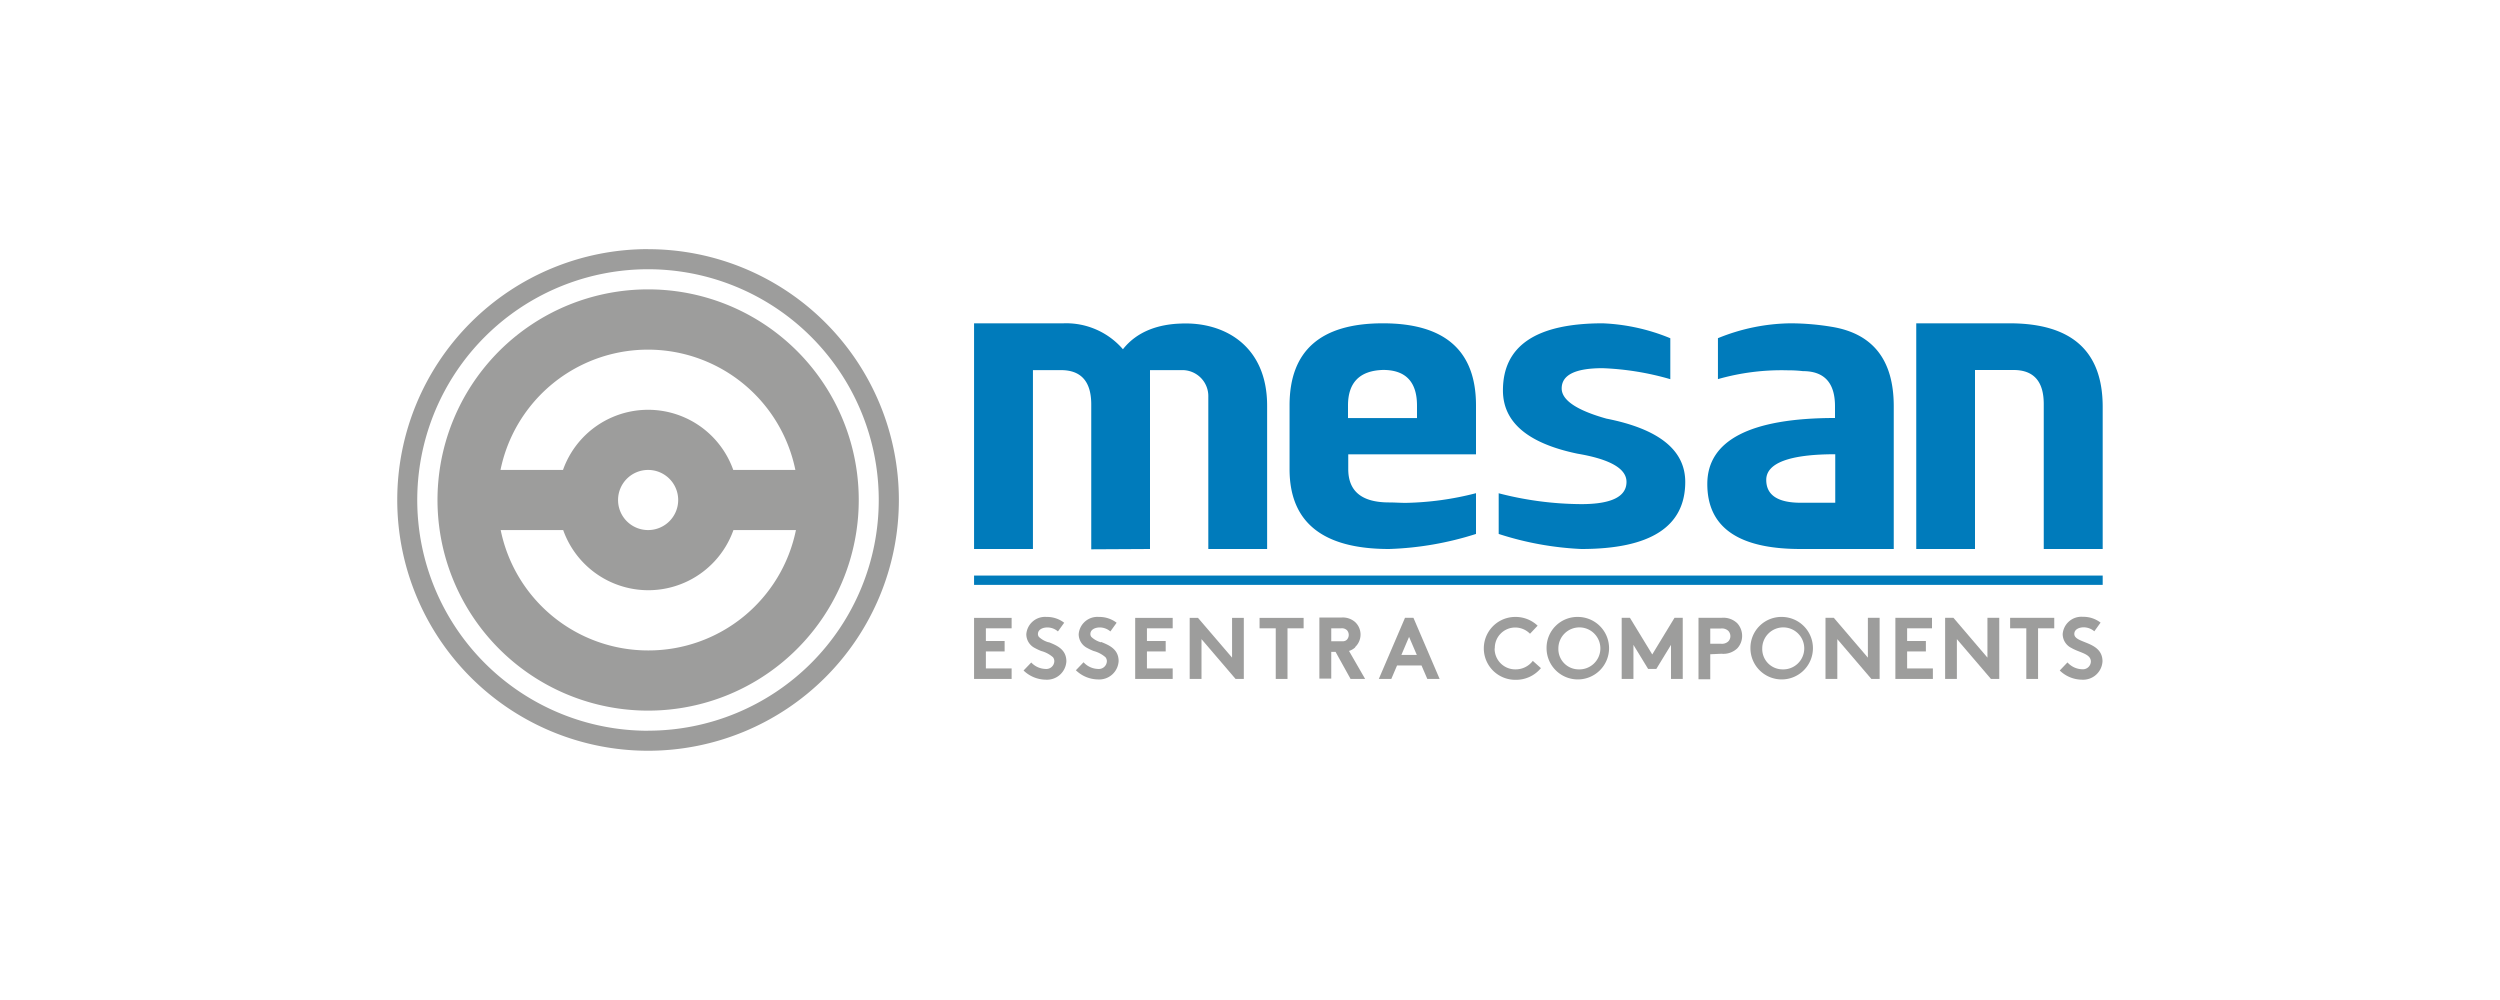 <svg id="Capa_1" data-name="Capa 1" xmlns="http://www.w3.org/2000/svg" viewBox="0 0 400 160"><defs><style>.cls-1{fill:#007bbb;}.cls-2{fill:#9d9d9c;}</style></defs><polygon class="cls-1" points="336.43 93.58 155.85 93.58 155.85 92.09 336.43 92.09 336.43 93.58 336.43 93.58"/><path class="cls-2" d="M117.32,75.19a14.45,14.45,0,0,0-27.24,0h-10a24.08,24.08,0,0,1,47.18,0ZM98.89,80a4.81,4.81,0,1,1,4.8,4.81A4.8,4.8,0,0,1,98.89,80m4.8,24.07A24.07,24.07,0,0,1,80.11,84.81h10a14.45,14.45,0,0,0,27.24,0h10a24.08,24.08,0,0,1-23.6,19.26m0-57.77A33.7,33.7,0,1,0,137.4,80a33.69,33.69,0,0,0-33.71-33.7"/><path class="cls-2" d="M103.7,116.92A36.92,36.92,0,1,1,140.6,80a36.92,36.92,0,0,1-36.9,36.91m0-77.05A40.13,40.13,0,1,0,143.82,80,40.13,40.13,0,0,0,103.7,39.87"/><path class="cls-1" d="M327,87.84V64.64c0-3.62-1.61-5.44-4.83-5.44H316V87.84h-9.4V51.73h14.91c9.95,0,14.92,4.43,14.92,13.36V87.84ZM274.87,54.11a31.55,31.55,0,0,1,11.59-2.38,40.79,40.79,0,0,1,6.56.55Q303,53.89,303,65V87.84H288.09q-14.93,0-14.92-10.41c0-6.93,6.81-10.55,20.43-10.55V65c0-3.74-1.7-5.62-5.14-5.62a20.68,20.68,0,0,0-2.42-.13,37.1,37.1,0,0,0-11.17,1.41V54.11ZM293.6,72.68c-7.35,0-11,1.44-11,4.1,0,2.44,1.85,3.66,5.53,3.66h5.51V72.68Zm-53.86,6.23A53.49,53.49,0,0,0,253,80.66c4.82,0,7.24-1.19,7.24-3.56q0-3.18-7.84-4.51-11.92-2.48-11.93-10.12,0-10.72,15.94-10.74a31.54,31.54,0,0,1,10.84,2.39v6.55a44.73,44.73,0,0,0-10.84-1.76c-4.37,0-6.54,1.08-6.54,3.24,0,1.87,2.39,3.49,7.16,4.83q12.6,2.49,12.61,10.12,0,10.74-16.64,10.74a50.11,50.11,0,0,1-13.21-2.41V78.91Zm-3.58,6.52a50.87,50.87,0,0,1-13.9,2.41q-15.94,0-15.93-12.79V64.85q0-13.11,14.91-13.12t14.92,13.12v7.84H215.72v2.36c0,3.57,2.18,5.34,6.54,5.34.89,0,1.77.07,2.65.07a48.26,48.26,0,0,0,11.25-1.55v6.52ZM215.72,66.89h11v-2c0-3.8-1.82-5.7-5.42-5.7q-5.62.16-5.62,5.7v2Zm-41.12,21V64.71c0-3.65-1.61-5.49-4.84-5.49h-4.49V87.84h-9.42V51.73h14.31a12,12,0,0,1,9.51,4.15c2.31-2.94,5.8-4,9.25-4.11,6.89-.31,13.82,3.48,13.82,13.14V87.84h-9.41V63.5a4.16,4.16,0,0,0-4-4.28H184V87.84Z"/><path class="cls-2" d="M239.14,103.74a3.3,3.3,0,0,0,3.34,3.36,3.44,3.44,0,0,0,2.77-1.36l1.3,1.16a5.16,5.16,0,0,1-4.11,1.87,5,5,0,1,1,0-10.06,5.11,5.11,0,0,1,3.58,1.4l-1.22,1.29a3.32,3.32,0,0,0-2.37-1,3.27,3.27,0,0,0-3.26,3.35Z"/><path class="cls-2" d="M252.55,107.1a3.36,3.36,0,1,0-3.21-3.36,3.25,3.25,0,0,0,3.21,3.36Zm0-8.39a5,5,0,1,1-5.1,5,4.94,4.94,0,0,1,5.1-5Z"/><polygon class="cls-2" points="264.36 104.71 267.92 98.85 269.24 98.85 269.24 108.63 267.36 108.63 267.36 103.18 265.01 107.03 263.7 107.03 261.35 103.18 261.35 108.63 259.47 108.63 259.47 98.85 260.79 98.85 264.36 104.71 264.36 104.71"/><path class="cls-2" d="M275.35,103a1.49,1.49,0,0,0,1.19-.39,1.2,1.2,0,0,0,.32-.82,1.25,1.25,0,0,0-.32-.84,1.49,1.49,0,0,0-1.19-.39h-1.71V103Zm-1.71,1.68v4h-1.88V98.85h3.67a3.2,3.2,0,0,1,2.54.88,3,3,0,0,1,.77,2,2.91,2.91,0,0,1-.77,2,3.22,3.22,0,0,1-2.54.87Z"/><path class="cls-2" d="M285.17,107.1a3.36,3.36,0,1,0-3.21-3.36,3.25,3.25,0,0,0,3.21,3.36Zm0-8.39a5,5,0,1,1-5.1,5,4.95,4.95,0,0,1,5.1-5Z"/><polygon class="cls-2" points="292.08 98.85 293.41 98.85 298.86 105.22 298.86 98.85 300.74 98.85 300.74 108.63 299.42 108.63 293.97 102.26 293.97 108.63 292.08 108.63 292.08 98.85 292.08 98.85"/><polygon class="cls-2" points="305.14 100.53 305.14 102.56 308.14 102.56 308.14 104.23 305.14 104.23 305.14 106.95 309.26 106.95 309.26 108.63 303.26 108.63 303.26 98.85 309.12 98.85 309.12 100.53 305.14 100.53 305.14 100.53"/><polygon class="cls-2" points="311.22 98.85 312.55 98.85 317.99 105.22 317.99 98.85 319.88 98.85 319.88 108.63 318.55 108.63 313.1 102.26 313.1 108.63 311.22 108.63 311.22 98.85 311.22 98.85"/><polygon class="cls-2" points="328.68 98.85 328.68 100.53 326.09 100.53 326.09 108.63 324.21 108.63 324.21 100.53 321.62 100.53 321.62 98.85 328.68 98.85 328.68 98.85"/><path class="cls-2" d="M330.81,106a3.26,3.26,0,0,0,2.31,1.08,1.28,1.28,0,0,0,1.42-1.23c0-1.26-1.81-1.41-3.12-2.18a2.48,2.48,0,0,1-1.39-2.22,3,3,0,0,1,3.23-2.76,4.49,4.49,0,0,1,2.83.93l-1,1.39a2.64,2.64,0,0,0-1.69-.64c-.72,0-1.51.31-1.51,1.06,0,1.58,4.51,1.09,4.51,4.39a3.11,3.11,0,0,1-3.31,2.93,5.17,5.17,0,0,1-3.53-1.47l1.22-1.28Z"/><polygon class="cls-2" points="155.85 108.63 161.86 108.63 161.86 106.95 157.74 106.95 157.74 104.23 160.74 104.23 160.74 102.56 157.74 102.56 157.74 100.53 161.86 100.53 161.86 98.86 155.85 98.86 155.85 108.63 155.85 108.63"/><polygon class="cls-2" points="181.63 108.63 181.63 108.63 187.63 108.63 187.63 106.95 183.51 106.95 183.51 104.23 186.51 104.23 186.51 102.56 183.51 102.56 183.51 100.53 187.63 100.53 187.63 98.86 181.63 98.86 181.63 108.63 181.63 108.63"/><polygon class="cls-2" points="201.53 98.86 201.53 100.53 204.12 100.53 204.12 108.63 206 108.63 206 100.53 208.58 100.53 208.58 98.86 206 98.86 201.53 98.86 201.53 98.86"/><path class="cls-2" d="M213,100.53h1.57a1.17,1.17,0,0,1,.95.31,1.13,1.13,0,0,1,0,1.49.9.9,0,0,1-.58.27l-1.94,0v-2.1Zm3.82,3a2.74,2.74,0,0,0,0-4,3,3,0,0,0-2.14-.73H211.1v9.78H213V104.3h.69l2.4,4.33h2.33l-2.58-4.48a2.53,2.53,0,0,0,1-.58Z"/><polygon class="cls-2" points="197.13 105.22 191.68 98.86 190.35 98.86 190.35 108.63 192.24 108.63 192.24 102.26 197.69 108.63 199.01 108.63 199.01 98.86 197.13 98.86 197.13 105.22 197.13 105.22"/><path class="cls-2" d="M224.22,104.79l1.23-2.89,1.24,2.89Zm4.12,3.84h2l-4.19-9.78H224.8l-4.19,9.78h2l.92-2.16h3.91l.93,2.16Z"/><path class="cls-2" d="M176.16,102.77a3.67,3.67,0,0,1-1.54-.86.73.73,0,0,1-.16-.46c0-.75.8-1.06,1.51-1.06a2.64,2.64,0,0,1,1.69.64l1-1.39a4.53,4.53,0,0,0-2.84-.93,3,3,0,0,0-3.23,2.76,2.48,2.48,0,0,0,1.39,2.22,8.32,8.32,0,0,0,1,.47,4.72,4.72,0,0,1,1.9,1l.08.12s0,0,0,0a1,1,0,0,1,.14.52,1.29,1.29,0,0,1-1.43,1.23,3.23,3.23,0,0,1-2.3-1.07l-1.23,1.28a5.17,5.17,0,0,0,3.53,1.47,3.11,3.11,0,0,0,3.31-2.93c0-1.92-1.53-2.56-2.81-3.07Z"/><path class="cls-2" d="M167.77,102.77a3.73,3.73,0,0,1-1.54-.86.73.73,0,0,1-.16-.46c0-.75.8-1.06,1.51-1.06a2.61,2.61,0,0,1,1.69.64l1-1.39a4.49,4.49,0,0,0-2.83-.93,3,3,0,0,0-3.23,2.76,2.47,2.47,0,0,0,1.38,2.22,8.46,8.46,0,0,0,1,.47,4.67,4.67,0,0,1,1.89,1l.08.12,0,0a1.08,1.08,0,0,1,.13.52,1.28,1.28,0,0,1-1.42,1.23A3.23,3.23,0,0,1,165,106l-1.23,1.28a5.19,5.19,0,0,0,3.54,1.47,3.11,3.11,0,0,0,3.31-2.93c0-1.92-1.54-2.56-2.82-3.07Z"/></svg>